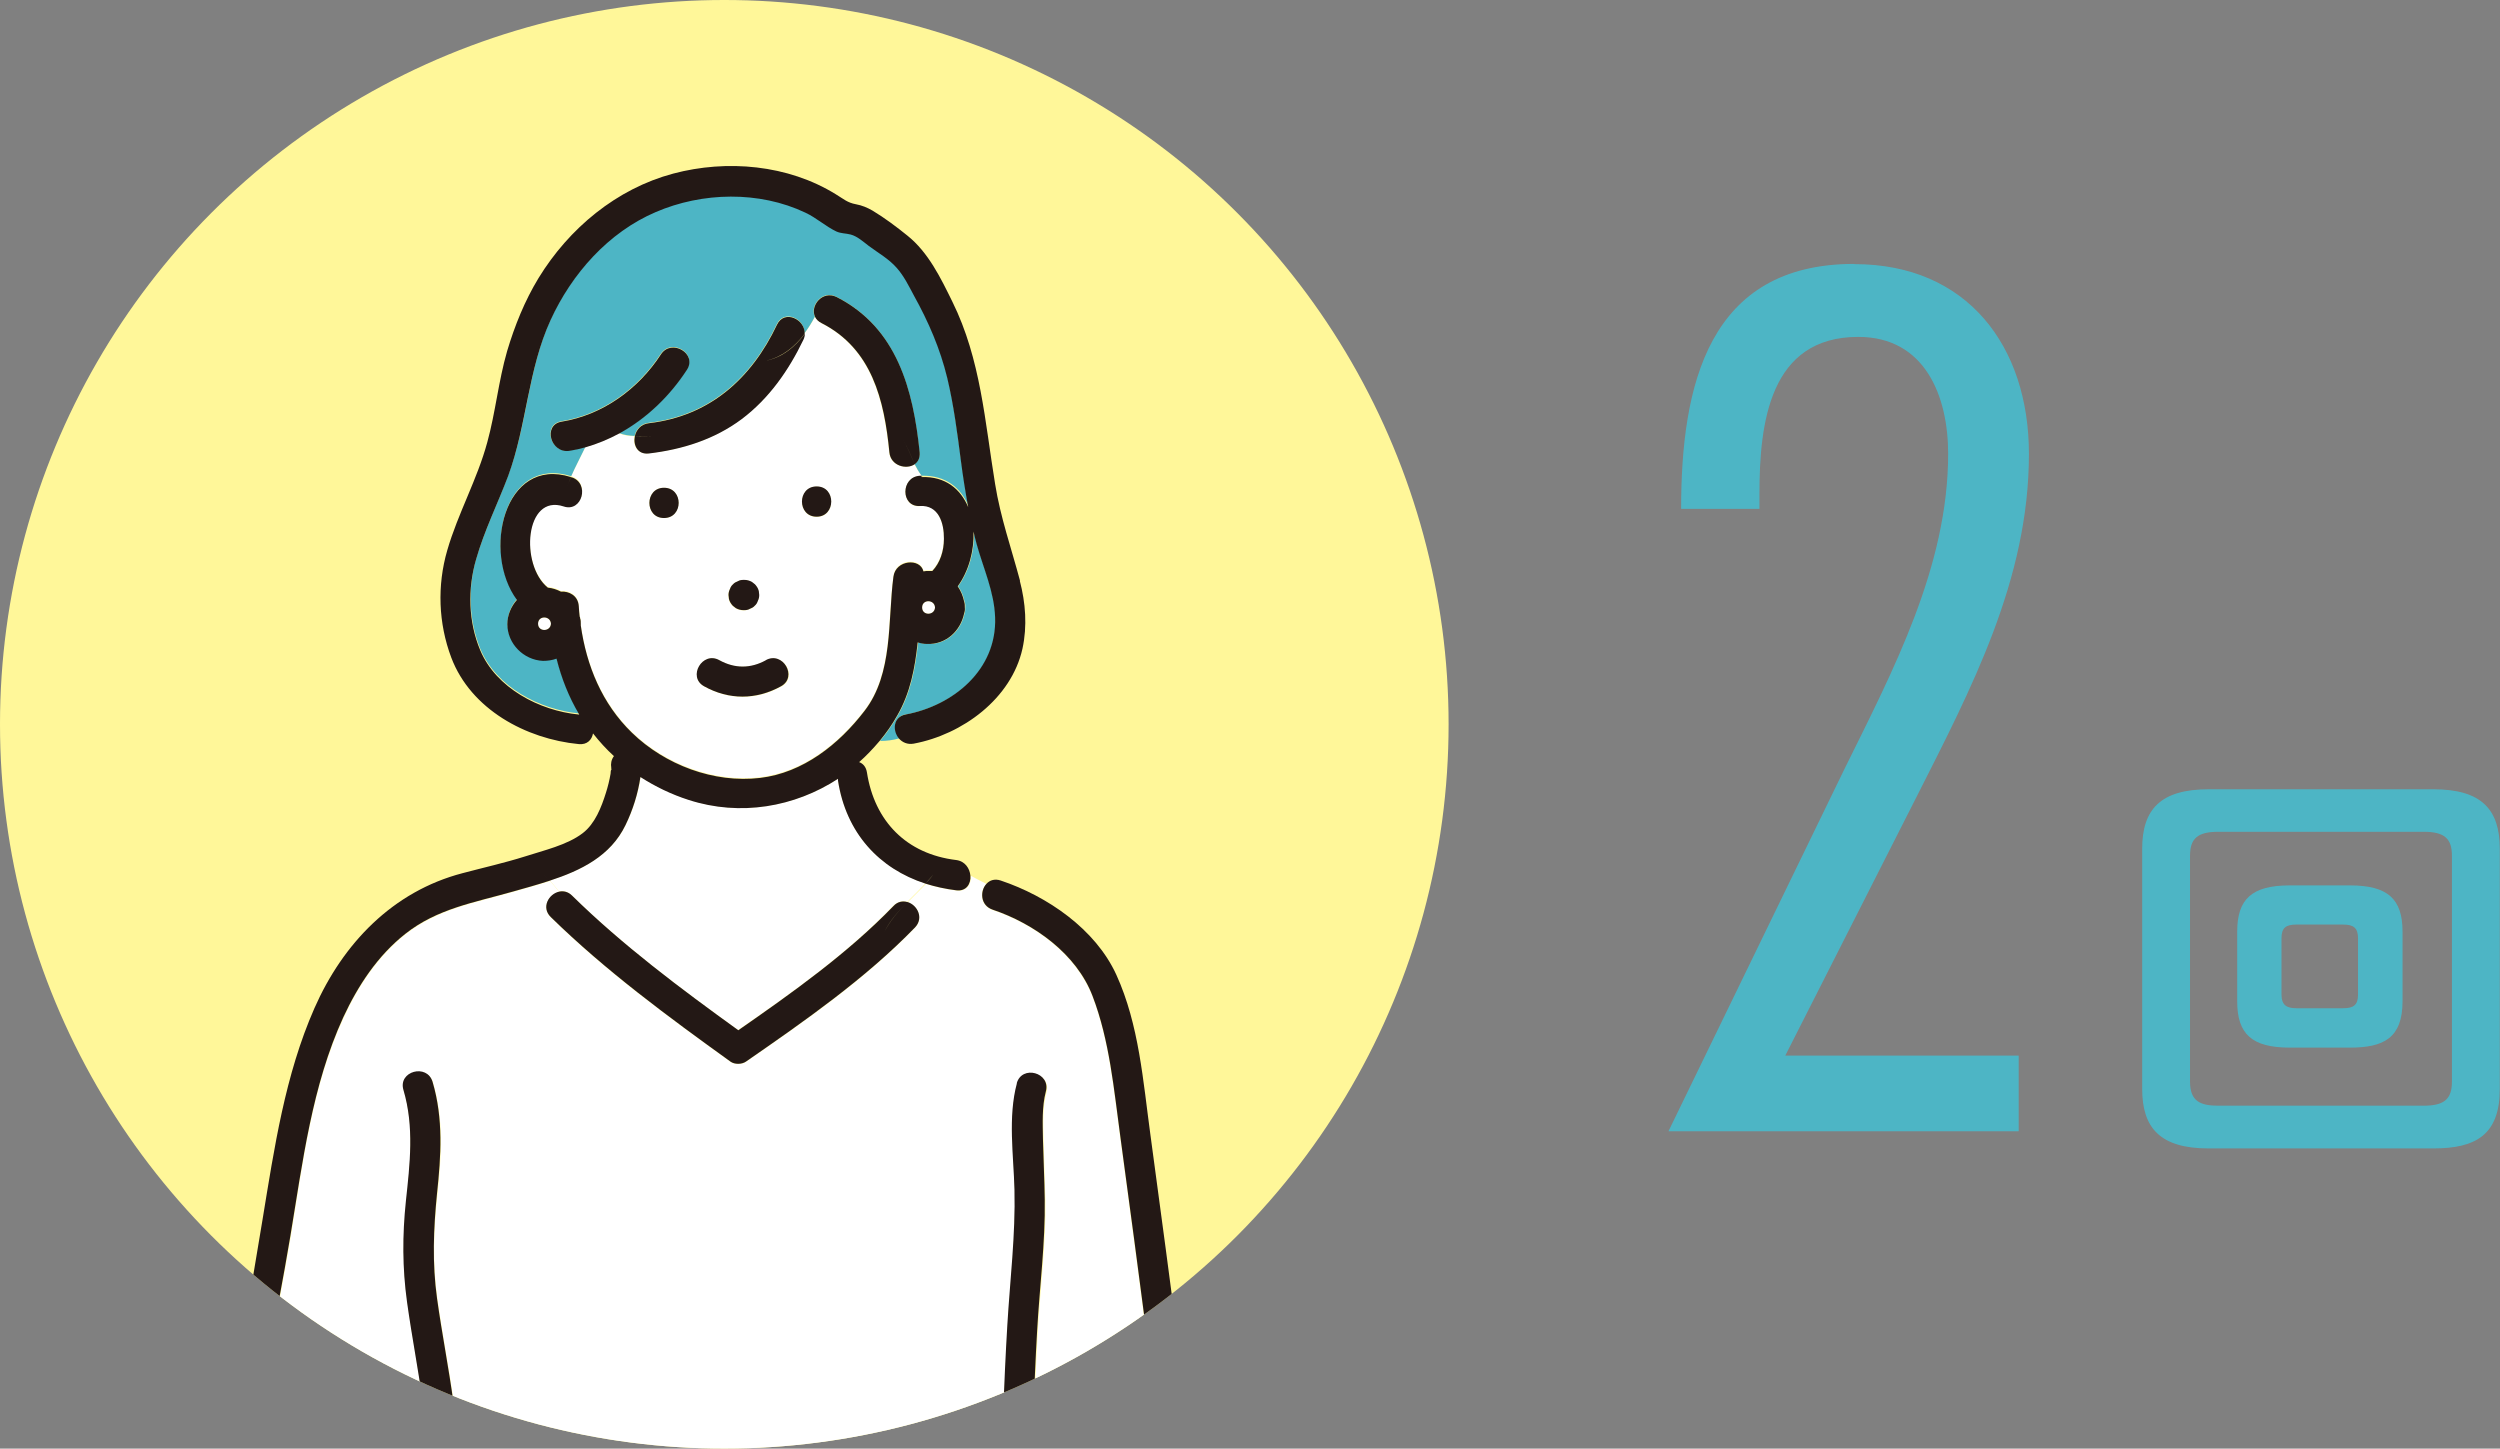 <?xml version="1.0" encoding="UTF-8"?><svg id="_イヤー_2" xmlns="http://www.w3.org/2000/svg" xmlns:xlink="http://www.w3.org/1999/xlink" viewBox="0 0 112.35 65.1"><rect x="0" y="0" width="112.35" height="65.1" fill="#808080" stroke="none"/><defs><style>.cls-1{fill:#fff;}.cls-2{fill:#4db5c5;}.cls-3{clip-path:url(#clippath);}.cls-4{fill:#fff799;}.cls-5{fill:#63636d;}.cls-6{fill:#231815;}</style><clipPath id="clippath"><circle class="cls-4" cx="32.55" cy="32.55" r="32.55"/></clipPath></defs><g id="_イヤー_3"><g><path class="cls-2" d="M83.34,11.87c5.07,0,7.84,3.69,7.84,8.53,0,5.65-2.59,10.55-5.07,15.45l-5.88,11.59h10.49v3.4h-15.74l7.9-16.26c2.19-4.44,4.67-9.11,4.67-14.19,0-2.59-1.04-5.25-4.04-5.25-3.98,0-4.44,3.86-4.44,7.04v.69h-3.52c0-5.54,1.21-11.01,7.78-11.01Z"/><path class="cls-2" d="M99.25,51.61c-2.17,0-2.98-.92-2.98-2.67v-10.8c0-1.75,.81-2.67,2.98-2.67h10.11c2.17,0,2.98,.92,2.98,2.67v10.8c0,2.06-1.08,2.67-2.98,2.67h-10.11Zm9.67-1.92c.94,0,1.27-.31,1.27-1.08v-10.15c0-.77-.33-1.08-1.27-1.08h-9.23c-.94,0-1.27,.31-1.27,1.08v10.15c0,.88,.46,1.08,1.27,1.08h9.23Zm-6.02-2.61c-1.71,0-2.36-.62-2.36-2.08v-3.13c0-1.46,.65-2.08,2.36-2.08h2.71c1.71,0,2.36,.62,2.36,2.08v3.13c0,1.65-.85,2.08-2.36,2.08h-2.71Zm2.4-1.77c.48,0,.67-.15,.67-.62v-2.52c0-.46-.19-.62-.67-.62h-2.1c-.48,0-.67,.15-.67,.62v2.52c0,.48,.23,.62,.67,.62h2.1Z"/></g><g><circle class="cls-4" cx="32.55" cy="32.55" r="32.55"/><g class="cls-3"><g><path class="cls-5" d="M27.49,34.51v.02s0-.02,0-.02Z"/><path class="cls-1" d="M41.34,22.75c-.87,.05-.87-1.31,0-1.36,.03,0,.06,0,.08,0-.12-.17-.23-.34-.32-.53-.37,.26-1.08,.08-1.14-.53-.24-2.36-.79-4.65-3.05-5.81-.14-.07-.23-.17-.29-.28-.13,.26-.29,.51-.47,.75,0,.09-.03,.18-.07,.28-.65,1.37-1.53,2.63-2.76,3.55-1.23,.93-2.67,1.38-4.18,1.55-.51,.06-.71-.38-.63-.77-.24,0-.48-.03-.7-.13-.48,.26-.98,.47-1.51,.62-.2,.44-.44,.88-.64,1.32h.03c.83,.28,.47,1.6-.36,1.32-1.75-.58-1.98,2.63-.71,3.65,.21,.02,.41,.08,.59,.18,.36-.03,.77,.18,.8,.65,.01,.16,.03,.32,.04,.47,0,.03,.01,.05,.02,.08,.03,.08,.04,.16,.03,.26,0,.02,0,.04,0,.06,.26,1.81,.95,3.5,2.3,4.82,1.48,1.44,3.69,2.28,5.76,2.03,1.93-.23,3.54-1.51,4.69-3.01,1.29-1.68,1.03-4.04,1.3-6.03,.1-.77,1.21-.85,1.35-.24,.07-.01,.15-.02,.22-.02,.06,0,.12,0,.18,0,.35-.37,.51-.9,.52-1.44,0-.71-.25-1.53-1.08-1.48Zm-8.55,3.74c.03-.08,.07-.16,.14-.22,.06-.07,.13-.11,.22-.14,.08-.04,.17-.06,.26-.06h.03c.12,0,.24,.03,.34,.09l.14,.11c.08,.08,.14,.18,.17,.3l.02,.18c0,.09-.02,.18-.06,.26-.03,.08-.07,.16-.14,.22-.06,.07-.13,.11-.22,.14-.08,.04-.17,.06-.26,.06h-.03c-.12,0-.24-.03-.34-.09l-.14-.11c-.08-.08-.14-.18-.17-.3l-.02-.18c0-.09,.02-.18,.06-.26Zm-2.95-3.21c-.88,0-.87-1.36,0-1.36s.87,1.36,0,1.36Zm5.27,7.57c-1.11,.62-2.34,.62-3.46,0-.76-.43-.08-1.6,.69-1.17,.69,.38,1.4,.38,2.09,0,.77-.42,1.45,.75,.69,1.17Zm1.59-7.62c-.88,0-.87-1.36,0-1.36s.87,1.36,0,1.36Z"/><path class="cls-2" d="M43.52,22.74c-.13-.7-.23-1.4-.33-2.1-.17-1.24-.32-2.48-.61-3.7-.32-1.32-.84-2.52-1.5-3.71-.23-.42-.45-.87-.77-1.24-.36-.41-.83-.66-1.26-.99-.25-.19-.51-.42-.81-.51-.22-.06-.43-.03-.65-.14-.48-.23-.89-.6-1.38-.84-2.07-1-4.63-.93-6.73-.03-2.12,.91-3.77,2.77-4.72,4.84-1.03,2.24-1.06,4.72-1.91,7.01-.46,1.25-1.06,2.46-1.44,3.74-.39,1.33-.35,2.81,.18,4.1,.71,1.71,2.67,2.72,4.42,2.89h.03c-.47-.78-.8-1.62-1.02-2.5-.19,.07-.39,.11-.61,.1-.87-.03-1.6-.77-1.6-1.65,0-.42,.17-.8,.43-1.09-1.57-2.12-.59-6.48,2.43-5.52,.19-.44,.43-.88,.64-1.32-.24,.07-.48,.12-.72,.16-.86,.14-1.22-1.17-.36-1.31,1.85-.3,3.44-1.46,4.46-3.02,.48-.73,1.65-.05,1.17,.69-.76,1.17-1.81,2.19-3.04,2.86,.22,.09,.46,.12,.7,.13,.06-.28,.27-.55,.63-.59,2.73-.32,4.61-2,5.76-4.43,.33-.69,1.27-.25,1.24,.41,.18-.24,.33-.49,.47-.75-.24-.49,.34-1.22,.97-.89,2.71,1.38,3.44,4.15,3.73,6.98,.03,.25-.07,.43-.22,.53,.09,.18,.19,.36,.32,.53,1.07-.03,1.76,.54,2.1,1.35Z"/><path class="cls-5" d="M27.51,34.61s-.02-.06-.02-.09c0,0,0,.02,0,.03,0,0,0,.02,0,.02l.02,.03Z"/><path class="cls-1" d="M45.9,72.92c.51,1.34,.91,2.72,1.32,4.09,.75,2.53,1.43,5.08,2.07,7.65,.15-.06,.29-.11,.44-.15-.01-.28,.13-.55,.48-.64l4.26-1.06c-.15-1.19-.3-2.38-.46-3.57-.8-6.27-1.61-12.54-2.43-18.81-.41-3.11-.82-6.22-1.24-9.33-.29-2.12-.48-4.32-1.25-6.33-.73-1.89-2.63-3.26-4.49-3.88-.56-.19-.58-.85-.27-1.17-.23-.12-.47-.23-.7-.36,.03,.36-.19,.72-.64,.66-.48-.06-.95-.16-1.38-.3-.26,.28-.55,.55-.82,.83,.43,.13,.74,.71,.33,1.14-2.23,2.31-4.96,4.21-7.6,6.03-.18,.13-.5,.13-.69,0-2.79-2.01-5.63-4.09-8.08-6.5-.44-.43-.09-1.04,.38-1.14-.13-.17-.27-.33-.41-.49-.56,.18-1.12,.33-1.66,.49-1.72,.49-3.39,.77-4.83,1.9-1.24,.98-2.12,2.31-2.78,3.74-1.42,3.07-1.84,6.53-2.38,9.83-.32,1.94-.72,3.86-1.02,5.81-.37,2.39-.69,4.79-1.02,7.19-.64,4.72-1.29,9.47-2.58,14.07-.11,.38-.43,.51-.73,.47,.03,.31,.23,.54,.51,.74,.15-.16,.37-.25,.64-.16,.9,.28,1.78,.65,2.69,.9,.89,.25,1.78,.24,2.69,.11,.61-.09,.97,.56,.82,.98,.28,.02,.56,0,.8-.12,1.02-3.73,2.08-7.44,3.05-11.18,.11-.44,.52-.55,.86-.44,.34-.98,.73-1.94,1.16-2.88h-.12c-.75,0-.86-1.02-.31-1.29-.26-.39-.44-.84-.55-1.3-.39,.07-.8-.14-.76-.64,.31-3.17-.46-6.16-.89-9.28-.21-1.52-.21-3-.05-4.52,.18-1.69,.37-3.35-.11-5-.25-.84,1.06-1.2,1.31-.36,.49,1.66,.38,3.32,.2,5.01-.17,1.59-.23,3.13,0,4.72,.44,3.16,1.23,6.22,.91,9.43-.04,.37-.31,.58-.6,.64,.11,.47,.29,.92,.55,1.3,.09-.04,.19-.07,.31-.07,1,0,2.01,.01,3.01,.02,4.33,.03,8.66,.05,12.99,.08l8.13,.05h.01c.11-.55,.22-1.1,.31-1.64-.14-.11-.24-.28-.24-.51,0-2.7,.09-5.4,.25-8.1,.12-2.03,.37-4.04,.32-6.08-.04-1.55-.29-3.26,.11-4.78,.23-.84,1.54-.48,1.31,.36-.18,.69-.15,1.43-.13,2.14,.02,.9,.06,1.81,.08,2.71,.03,1.97-.23,3.92-.34,5.88-.15,2.62-.24,5.24-.23,7.86,0,.64-.73,.81-1.12,.51-.09,.55-.2,1.09-.31,1.64,.86,.02,.86,1.36-.01,1.36h-.3c.2,.43,.41,.87,.63,1.31,.26,.01,.52,.15,.63,.46Z"/><path class="cls-1" d="M37.67,35.07s0-.06,0-.08c-1.95,1.27-4.39,1.69-6.71,.95-.77-.25-1.5-.6-2.17-1.03-.11,.75-.34,1.48-.67,2.16-.67,1.39-2,2.04-3.41,2.5,.14,.16,.28,.32,.41,.49,.19-.04,.4,0,.58,.18,2.28,2.24,4.88,4.18,7.47,6.05,2.43-1.68,4.92-3.45,6.97-5.58,.2-.2,.43-.24,.63-.18,.28-.28,.56-.55,.82-.83-2.08-.68-3.57-2.29-3.93-4.63Z"/><path class="cls-2" d="M40.72,32.11c2.14-.4,4.11-2.01,4.02-4.37-.04-1.15-.53-2.2-.83-3.29-.05-.18-.1-.37-.14-.56,.03,.86-.21,1.77-.71,2.46,.14,.2,.24,.44,.29,.69,.03,.08,.04,.16,.03,.26,0,.1,0,.18-.03,.26-.16,.79-.81,1.42-1.67,1.38-.14,0-.28-.03-.42-.07-.12,1.15-.33,2.28-.92,3.29-.23,.41-.5,.79-.79,1.14,.3,0,.59-.04,.87-.12-.3-.35-.28-.97,.3-1.08Z"/><path class="cls-6" d="M34.42,29.67c-.69,.38-1.4,.38-2.09,0-.76-.43-1.45,.75-.69,1.17,1.11,.62,2.34,.62,3.46,0,.76-.42,.08-1.6-.69-1.17Z"/><path class="cls-6" d="M40.78,40.54c-.4,.4-.77,.82-1.03,1.33,.25-.51,.63-.93,1.03-1.33-.2-.06-.44-.03-.63,.18-2.05,2.12-4.54,3.89-6.97,5.58-2.59-1.87-5.19-3.81-7.47-6.05-.18-.18-.39-.22-.58-.18,.28,.35,.56,.71,.92,.99-.35-.28-.63-.64-.92-.99-.47,.1-.82,.71-.38,1.14,2.46,2.41,5.29,4.49,8.08,6.5,.18,.13,.5,.13,.69,0,2.63-1.82,5.37-3.73,7.6-6.03,.41-.43,.1-1.01-.33-1.14Z"/><path class="cls-6" d="M41.33,20.33c-.29-2.83-1.02-5.6-3.73-6.98-.64-.32-1.21,.4-.97,.89,.11-.21,.2-.42,.28-.63-.08,.21-.17,.42-.28,.63,.05,.11,.15,.21,.29,.28,2.26,1.15,2.82,3.44,3.05,5.81,.06,.61,.77,.79,1.14,.53-.18-.37-.32-.77-.54-1.13,.22,.36,.36,.75,.54,1.13,.15-.11,.24-.28,.22-.53Z"/><path class="cls-6" d="M34.46,16.2c.7-.16,1.27-.63,1.7-1.2,.03-.65-.91-1.1-1.24-.41-1.15,2.43-3.03,4.11-5.76,4.43-.36,.04-.57,.3-.63,.59,.25,0,.51-.01,.77-.01-.26,0-.52,.02-.77,.01-.08,.39,.12,.83,.63,.77,1.51-.18,2.95-.63,4.18-1.55,1.22-.92,2.1-2.18,2.76-3.55,.05-.1,.07-.19,.07-.28-.43,.58-1,1.05-1.7,1.2Z"/><path class="cls-6" d="M29.7,15.93c-1.01,1.55-2.61,2.72-4.46,3.02-.86,.14-.5,1.45,.36,1.31,.24-.04,.48-.09,.72-.16,.1-.21,.19-.43,.26-.64-.07,.21-.16,.43-.26,.64,.52-.15,1.03-.36,1.51-.62-.15-.06-.3-.16-.43-.29,.14,.14,.28,.23,.43,.29,1.23-.67,2.28-1.69,3.04-2.86,.48-.73-.7-1.42-1.17-.69Z"/><path class="cls-6" d="M33.07,27.33c.11,.06,.22,.09,.34,.09h.03c.09,0,.18-.01,.26-.06,.08-.03,.16-.07,.22-.14,.07-.06,.11-.13,.14-.22,.04-.08,.06-.17,.06-.26l-.02-.18c-.03-.12-.09-.21-.17-.3l-.14-.11c-.11-.06-.22-.09-.34-.09h-.03c-.09,0-.18,.01-.26,.06-.08,.03-.16,.07-.22,.14-.07,.06-.11,.13-.14,.22-.04,.08-.06,.17-.06,.26l.02,.18c.03,.12,.09,.21,.17,.3l.14,.11Z"/><path class="cls-6" d="M36.7,23.22c.87,0,.88-1.36,0-1.36s-.88,1.36,0,1.36Z"/><path class="cls-6" d="M29.84,21.92c-.87,0-.88,1.36,0,1.36s.88-1.36,0-1.36Z"/><path class="cls-6" d="M45.7,48.68c-.41,1.52-.15,3.23-.11,4.78,.05,2.04-.2,4.05-.32,6.08-.16,2.69-.25,5.4-.25,8.1,0,.23,.1,.4,.24,.51,.08-.47,.14-.94,.19-1.43-.05,.49-.12,.96-.19,1.43,.39,.3,1.12,.13,1.12-.51,0-2.62,.08-5.25,.23-7.86,.11-1.96,.37-3.92,.34-5.88-.01-.9-.06-1.81-.08-2.71-.01-.71-.05-1.45,.13-2.14,.23-.85-1.08-1.21-1.31-.36Z"/><path class="cls-1" d="M24.18,28.03c0,.38,.56,.37,.58,0-.02-.37-.58-.38-.58,0Z"/><path class="cls-1" d="M42.02,27.3c-.02-.37-.58-.38-.58,0s.56,.37,.58,0Z"/><path class="cls-6" d="M20.55,67.78c.32-3.22-.47-6.27-.91-9.43-.22-1.58-.16-3.13,0-4.72,.18-1.69,.29-3.35-.2-5.01-.25-.84-1.56-.48-1.31,.36,.49,1.66,.29,3.32,.11,5-.16,1.53-.16,3,.05,4.52,.43,3.11,1.2,6.11,.89,9.28-.05,.49,.37,.71,.76,.64-.11-.48-.16-.97-.16-1.42,0,.45,.05,.94,.16,1.42,.29-.05,.57-.26,.6-.64Z"/><path class="cls-6" d="M27.49,34.51s0,.03,0,.05c0-.01,0-.02,0-.03v-.02Z"/><path class="cls-6" d="M45.84,26.1c-.39-1.46-.88-2.85-1.12-4.35-.46-2.8-.64-5.6-1.92-8.19-.52-1.06-1.08-2.22-2.02-2.97-.48-.39-1.03-.8-1.56-1.12-.24-.14-.48-.24-.75-.29-.39-.07-.56-.24-.91-.45-2.15-1.33-4.89-1.57-7.3-.93-2.55,.68-4.69,2.46-6.06,4.7-.62,1.02-1.07,2.14-1.41,3.28-.39,1.35-.52,2.74-.89,4.09-.45,1.67-1.32,3.2-1.8,4.86-.46,1.58-.4,3.28,.18,4.82,.88,2.33,3.36,3.66,5.73,3.89,.38,.04,.59-.2,.64-.48,.29,.37,.6,.71,.94,1.02-.12,.16-.15,.35-.12,.52,0,0,0,0,0,.02,0,.03,.01,.06,.02,.09l-.02-.03s0-.02,0-.02v.03c-.03,.06-.02,.08-.03,.18-.05,.29-.12,.58-.21,.86-.2,.64-.49,1.39-1.04,1.81-.7,.54-1.77,.78-2.6,1.05-.92,.29-1.86,.5-2.8,.75-3.14,.82-5.38,3.16-6.66,6.07-1.32,3-1.8,6.27-2.33,9.49-.67,4.07-1.39,8.12-1.94,12.22-.69,5.11-1.34,10.26-2.74,15.23-.13,.46,.21,.78,.58,.83-.02-.17,.02-.37,.13-.59-.11,.22-.15,.41-.13,.59,.3,.04,.63-.09,.73-.47,1.29-4.59,1.94-9.35,2.58-14.07,.33-2.4,.64-4.8,1.02-7.19,.3-1.94,.7-3.87,1.02-5.81,.55-3.3,.97-6.76,2.38-9.83,.66-1.42,1.54-2.76,2.78-3.74,1.44-1.14,3.11-1.41,4.83-1.9,.54-.15,1.11-.31,1.66-.49-.14-.15-.28-.29-.44-.42,.16,.13,.3,.27,.44,.42,1.41-.46,2.74-1.11,3.41-2.5,.33-.68,.56-1.41,.67-2.16,.67,.43,1.39,.78,2.17,1.03,2.32,.75,4.76,.32,6.71-.95,0,.03,0,.05,0,.08,.36,2.35,1.85,3.96,3.93,4.63,.16-.18,.32-.36,.46-.55-.14,.19-.29,.38-.46,.55,.44,.14,.9,.24,1.38,.3,.46,.06,.67-.3,.64-.66-.22-.13-.43-.27-.62-.46,.19,.19,.4,.33,.62,.46-.03-.32-.24-.65-.64-.7-2.23-.27-3.67-1.74-4.01-3.94-.04-.25-.18-.4-.35-.46,.33-.29,.63-.61,.92-.95-.16,0-.31,0-.47,0,.16,0,.32,0,.47,0,.29-.35,.56-.73,.79-1.14,.59-1.02,.8-2.14,.92-3.29,.13,.04,.27,.07,.42,.07,.86,.03,1.51-.59,1.67-1.38,.03-.08,.04-.16,.03-.26,0-.1,0-.18-.03-.26-.05-.25-.15-.49-.29-.69,.5-.69,.74-1.6,.71-2.46,.04,.19,.09,.37,.14,.56,.3,1.09,.79,2.14,.83,3.29,.09,2.36-1.88,3.97-4.02,4.37-.57,.11-.6,.73-.3,1.08,.31-.09,.6-.26,.83-.55-.23,.29-.52,.46-.83,.55,.15,.17,.38,.28,.66,.23,2.19-.41,4.39-2.02,4.89-4.27,.22-1.01,.14-2.06-.12-3.05Zm-20.08,6.4c.54,0,1.09,0,1.49-.27-.41,.27-.95,.27-1.49,.27Zm15.68-5.2c0-.38,.56-.37,.58,0-.02,.37-.58,.38-.58,0Zm-.02-5.92c.1,.14,.22,.27,.37,.38-.15-.12-.26-.25-.37-.38-.03,0-.05,0-.08,0-.87,.05-.87,1.41,0,1.36,.84-.05,1.09,.76,1.08,1.48,0,.54-.17,1.07-.52,1.44-.06,0-.12,0-.18,0-.07,0-.15,0-.22,.02-.14-.61-1.25-.53-1.35,.24-.26,1.98,0,4.35-1.3,6.03-1.15,1.5-2.76,2.78-4.69,3.01-2.07,.25-4.28-.59-5.76-2.03-1.35-1.31-2.04-3.01-2.3-4.82,0-.02,0-.04,0-.06,0-.1,0-.18-.03-.26,0-.03,0-.05-.02-.08-.02-.16-.03-.31-.04-.47-.03-.47-.44-.68-.8-.65-.18-.09-.37-.16-.59-.18-1.26-1.02-1.03-4.23,.71-3.65,.83,.28,1.19-1.04,.36-1.31h-.03c-.07,.15-.14,.31-.19,.47,.05-.16,.12-.32,.19-.48-3.02-.96-4,3.4-2.43,5.52-.26,.29-.43,.68-.43,1.09,0,.88,.73,1.61,1.6,1.65,.22,0,.42-.03,.61-.1,.22,.88,.55,1.72,1.02,2.51h-.03c-1.75-.17-3.71-1.19-4.42-2.89-.54-1.29-.57-2.77-.18-4.1,.37-1.29,.97-2.49,1.44-3.74,.84-2.29,.88-4.77,1.91-7.01,.95-2.07,2.59-3.93,4.72-4.84,2.09-.9,4.65-.96,6.73,.03,.49,.23,.9,.61,1.38,.84,.22,.1,.42,.08,.65,.14,.3,.08,.56,.32,.81,.51,.43,.32,.9,.58,1.26,.99,.32,.36,.54,.81,.77,1.24,.66,1.19,1.18,2.39,1.5,3.71,.29,1.22,.45,2.46,.61,3.7,.09,.7,.2,1.4,.33,2.1-.34-.81-1.02-1.39-2.1-1.35Zm-16.66,6.65c-.02,.37-.58,.38-.58,0s.56-.37,.58,0Z"/><path class="cls-6" d="M54.37,71.34c-.87-6.78-1.75-13.56-2.67-20.34-.33-2.41-.51-4.95-1.53-7.19-.94-2.06-3.11-3.54-5.2-4.24-.27-.09-.49-.01-.63,.14,.35,.18,.7,.37,1,.67-.3-.3-.64-.49-1-.67-.31,.32-.29,.98,.27,1.17,1.87,.63,3.77,1.99,4.49,3.88,.77,2.01,.96,4.21,1.25,6.33,.42,3.11,.84,6.22,1.24,9.33,.82,6.27,1.63,12.54,2.43,18.81,.15,1.19,.3,2.38,.46,3.57l-4.26,1.06c-.35,.09-.49,.36-.48,.64,.15-.05,.31-.09,.48-.12-.17,.03-.33,.08-.48,.12,.02,.39,.35,.79,.84,.67,1.23-.31,2.46-.62,3.69-.92-.01-.13,0-.27,.02-.41-.03,.14-.03,.28-.02,.41l1.13-.28c.26-.06,.53-.37,.5-.65-.51-3.99-1.02-7.98-1.53-11.97Z"/></g></g></g></g></svg>